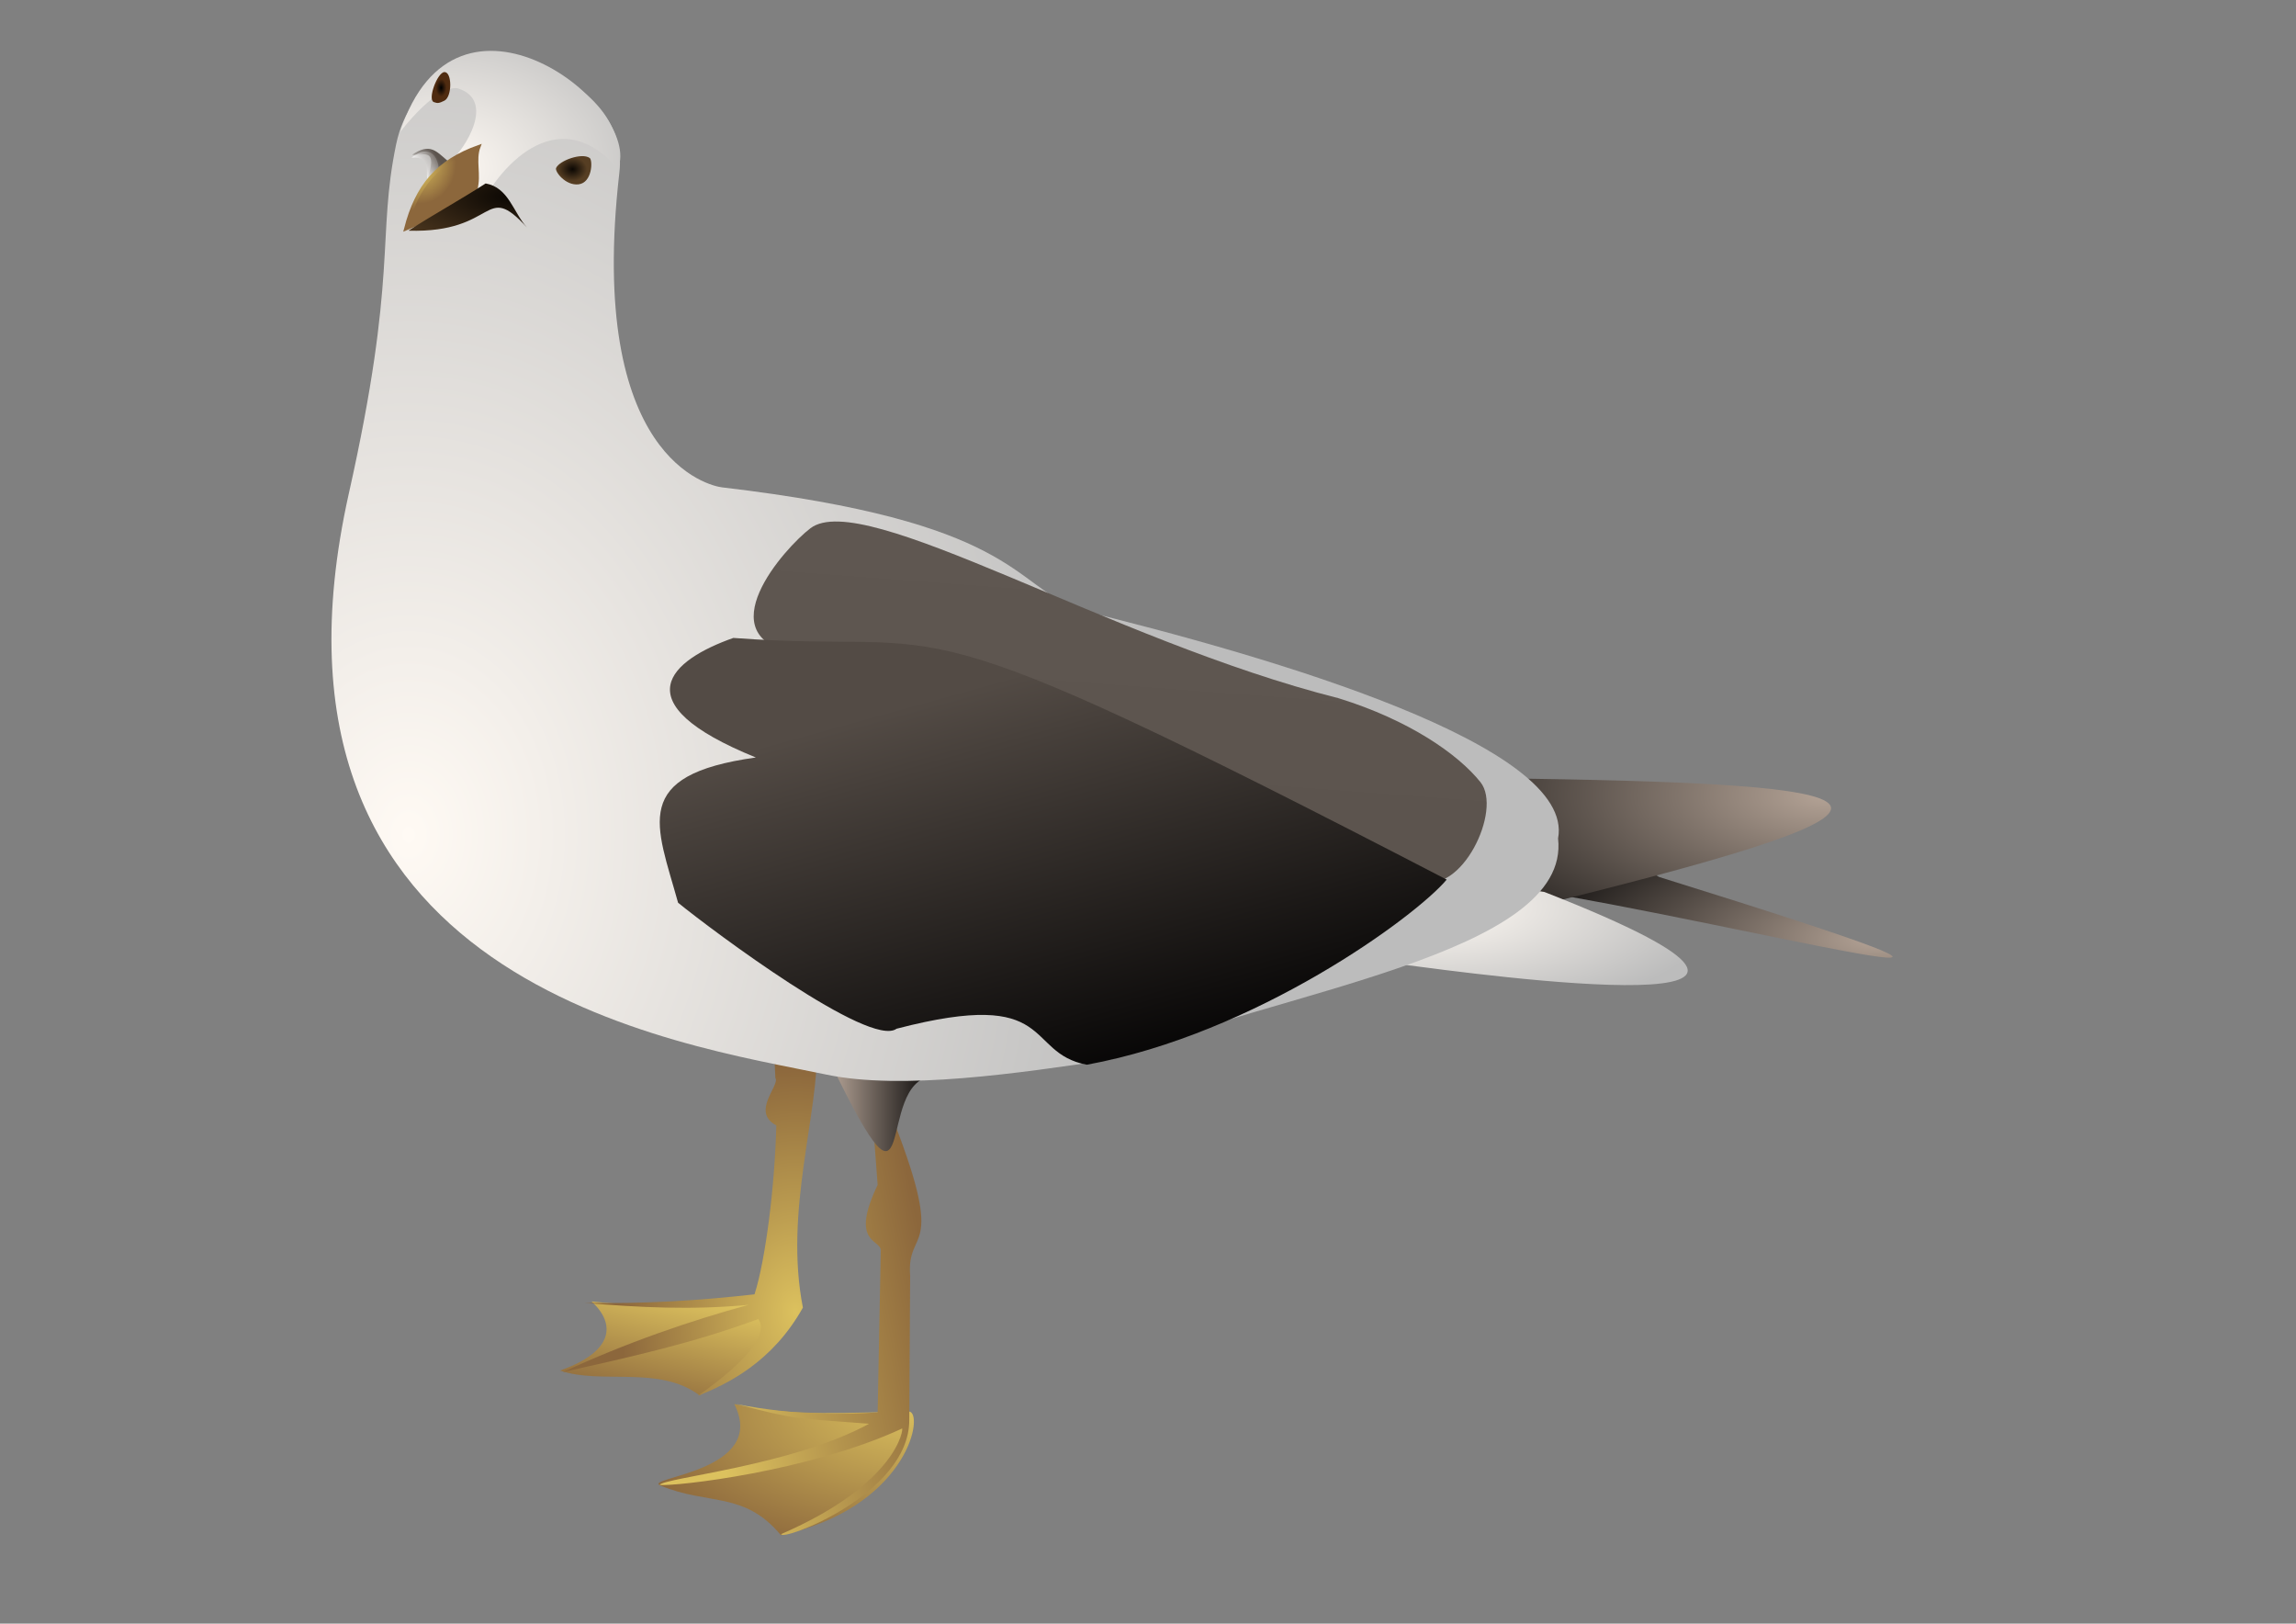 <?xml version="1.0" encoding="UTF-8"?>
<svg version="1.0" viewBox="0 0 1052.4 744.09" xmlns="http://www.w3.org/2000/svg" xmlns:xlink="http://www.w3.org/1999/xlink">
<rect x="0" y="0" width="1052.4" height="744.09" fill="#808080" stroke="none"/>
<defs>
<linearGradient id="c">
<stop stop-color="#b4a396" offset="0"/>
<stop stop-color="#060505" offset="1"/>
</linearGradient>
<linearGradient id="b">
<stop stop-color="#fffaf4" offset="0"/>
<stop stop-color="#bcbcbc" offset="1"/>
</linearGradient>
<linearGradient id="a">
<stop stop-color="#dcc15e" offset="0"/>
<stop stop-color="#8c673c" offset="1"/>
</linearGradient>
<linearGradient id="d">
<stop stop-color="#0b0703" offset="0"/>
<stop stop-color="#563e23" offset="1"/>
</linearGradient>
<radialGradient id="p" cx="262.29" cy="588.35" r="57.947" gradientTransform="scale(1.393 .718)" gradientUnits="userSpaceOnUse" xlink:href="#a"/>
<linearGradient id="w" x1="512.39" x2="593.2" y1="281.69" y2="241.04" gradientTransform="scale(.62 1.613)" gradientUnits="userSpaceOnUse" xlink:href="#a"/>
<linearGradient id="v" x1="395.75" x2="426.67" y1="292.34" y2="292.34" gradientTransform="scale(.865 1.156)" gradientUnits="userSpaceOnUse" xlink:href="#c"/>
<radialGradient id="o" cx="382.02" cy="483.99" r="62.763" gradientTransform="scale(1.611 .621)" gradientUnits="userSpaceOnUse" xlink:href="#c"/>
<radialGradient id="n" cx="398.34" cy="397.5" r="86.741" gradientTransform="scale(1.512 .661)" gradientUnits="userSpaceOnUse" xlink:href="#c"/>
<radialGradient id="m" cx="314.15" cy="463.81" r="47.28" gradientTransform="scale(1.59 .629)" gradientUnits="userSpaceOnUse" xlink:href="#b"/>
<linearGradient id="u" x1="208.9" x2="187.99" y1="608.97" y2="646.18" gradientTransform="scale(1.534 .652)" gradientUnits="userSpaceOnUse" xlink:href="#a"/>
<radialGradient id="l" cx="394.81" cy="335.74" r="54.393" gradientTransform="scale(.844 1.185)" gradientUnits="userSpaceOnUse" xlink:href="#a"/>
<radialGradient id="k" cx="264.97" cy="239.39" r="230.99" gradientTransform="scale(.876 1.141)" gradientUnits="userSpaceOnUse" xlink:href="#b"/>
<radialGradient id="j" cx="206.35" cy="116.1" r="53.717" gradientTransform="scale(1.17 .854)" gradientUnits="userSpaceOnUse" xlink:href="#b"/>
<linearGradient id="t" x1="233.19" x2="226.16" y1="100.46" y2="104.45" gradientTransform="scale(1.031 .97)" gradientUnits="userSpaceOnUse">
<stop stop-color="#5c544e" offset="0"/>
<stop stop-color="#5c544e" stop-opacity="0" offset="1"/>
</linearGradient>
<linearGradient id="s" x1="254.68" x2="262.76" y1="93.399" y2="87.278" gradientTransform="matrix(.92 0 0 1.087 .831 -.949)" gradientUnits="userSpaceOnUse">
<stop stop-color="#fff" offset="0"/>
<stop stop-color="#5c544e" stop-opacity="0" offset="1"/>
</linearGradient>
<radialGradient id="i" cx="249.17" cy="92.109" r="10.13" gradientTransform="scale(.943 1.06)" gradientUnits="userSpaceOnUse" xlink:href="#a"/>
<radialGradient id="h" cx="249.22" cy="93.972" r="10.13" gradientTransform="scale(.943 1.06)" gradientUnits="userSpaceOnUse" xlink:href="#a"/>
<radialGradient id="g" cx="306.47" cy="61.31" r="1.808" gradientTransform="scale(.785 1.274)" gradientUnits="userSpaceOnUse">
<stop offset="0"/>
<stop stop-color="#4f2b10" offset="1"/>
</radialGradient>
<radialGradient id="f" cx="246.89" cy="110.65" r="3.486" fx="247" gradientTransform="scale(1.113 .898)" gradientUnits="userSpaceOnUse" xlink:href="#d"/>
<radialGradient id="e" cx="178.14" cy="138.66" r="25.967" gradientTransform="matrix(1.583 0 0 .632 -23.262 18.871)" gradientUnits="userSpaceOnUse" xlink:href="#d"/>
<linearGradient id="r" x1="289.74" x2="304.7" y1="384.23" y2="287.09" gradientTransform="scale(1.43 .699)" gradientUnits="userSpaceOnUse">
<stop stop-color="#5c544e" offset="0"/>
<stop stop-color="#5f5751" offset="1"/>
</linearGradient>
<linearGradient id="q" x1="286.07" x2="347.12" y1="314.96" y2="434.64" gradientTransform="scale(1.357 .737)" gradientUnits="userSpaceOnUse">
<stop stop-color="#534b45" offset="0"/>
<stop stop-color="#060505" offset="1"/>
</linearGradient>
</defs>
<g fill-rule="evenodd">
<path transform="matrix(1.755 0 0 1.755 -220.01 -96.836)" d="m363.06 423.82c3.59 1.53-1.45 25.26-33.75 32.24-9.58-11.54-18.98-7.75-31.42-12.94-5.2-2.17 28.29-3.43 19.24-21.31 15.31 3.46 30.49 2.1 45.93 2.01z" fill="url(#p)"/>
<path transform="matrix(1.755 0 0 1.755 -220.01 -96.836)" d="m353.35 348.15 5.61 0.28c13.61 35.06 3.11 27.11 4.11 39.85l-0.23 37.85c-0.12 19.34-33.49 31.7-33.46 29.65 30.56-13.28 32-27.76 31.58-27.57-24.22 11.24-59.16 15.14-63.31 14.73 0.97-1.86 34.6-4.98 54.68-15.97-19.48-1.51-18.48-0.92-34.68-5.16 15.43 3.09 28.43 2.72 36.93 2.19l0.82-42.43c-0.27-2.78-8.08-1.87-0.82-16.98l-1.23-16.44z" fill="url(#w)"/>
<path transform="matrix(1.755 0 0 1.755 -220.01 -96.836)" d="m342.39 332.95c23.47 48.62 11.19 4.66 26.43 3.29 0 0-8.08-15.89-8.62-15.89-13.7-0.68-17.81 12.6-17.81 12.6z" fill="url(#v)"/>
<path transform="matrix(1.755 0 0 1.755 -220.01 -96.836)" d="m534.43 289.17 3.92-16.75 20.32 11.76c120.98 37.67 34.46 15.45-24.24 4.99z" fill="url(#o)"/>
<path transform="matrix(1.755 0 0 1.755 -220.01 -96.836)" d="m519.81 293.45c113.37-27.57 108.74-33.39 3.92-34.94l-3.92 34.94z" fill="url(#n)"/>
<path transform="matrix(1.755 0 0 1.755 -220.01 -96.836)" d="m491.29 307c21.03 2.73 131.55 17.94 37.43-18.9l-38.5-5.7 1.07 24.6z" fill="url(#m)"/>
<path transform="matrix(1.755 0 0 1.755 -220.01 -96.836)" d="m330.33 394.32c4.32 11.74-12.21 19.27-22.26 25.23-10.57-7.94-25.7-2.74-36.45-6.48 14.14-4.97 14.6-12.21 8.24-18.05 19.8 2.22 33.64-0.47 50.47-0.7z" fill="url(#u)"/>
<path transform="matrix(1.755 0 0 1.755 -220.01 -96.836)" d="m327.38 326.26 11.4 1.24c0.49 18.83-8.68 43.86-3.72 69.14-7.94 14.17-19.56 19.92-27.51 23.05 8.97-6.17 19.34-15.31 15.86-20.07-17.19 6.37-33.68 9.95-51.05 13.87 16.37-7.61 33.43-13.48 48.57-17.59-14.46 1.41-28.75 0.72-42.87-0.5 15.49 0.31 29.93-0.61 44.36-2.23 2.89-9 5.29-28.17 5.7-44.11-6.77-3.55 1.08-10.57-0.25-12.39l-0.49-10.41z" fill="url(#l)"/>
<path transform="matrix(1.755 0 0 1.755 -220.01 -96.836)" d="m216.47 184.04c12.81-57.14 7.32-66.99 12.35-91.166 7.36-35.308 62.04-21.996 58.28 7.596-8.52 74.66 23.71 81.6 26.83 81.97 76.25 8.95 75.62 24.94 92.79 31.87 51.37 12.54 130.2 35.64 125.57 59.8 3.47 30.32-73.88 40.03-116.37 57.67-24.57 3.69-55.08 8.14-74.71 4.01-38.27-8.05-153.44-23.37-124.74-151.75z" fill="url(#k)"/>
<path transform="matrix(1.755 0 0 1.755 -220.01 -96.836)" d="m229.87 89.637c8.68-10.999 13.66-11.843 15.2-11.347 9.75 3.158 1.79 15.767-2.11 19.065-2.68 2.261 9.14-0.658 7.63 12.255 4.35-9.665 20.05-29 36.15-10.327 6.77-16.26-42.3-54.747-56.87-9.646z" fill="url(#j)"/>
<path transform="matrix(1.755 0 0 1.755 -220.01 -96.836)" d="m232.98 95.603c4.63-3.165 6.29-0.989 9.25 1.543-1.85 1.86-3.71 3.724-5.57 5.574 3.64-9.609-1.15-6.761-3.68-7.117z" fill="url(#t)"/>
<path transform="matrix(1.755 0 0 1.755 -220.01 -96.836)" d="m232.86 96.316c4.98-3.759 6.88-0.04 7.12 3.085-1.46 1.539-1.15 2.259-2.61 3.799-1.5-2.3 1.5-7.201-4.51-6.884z" fill="url(#s)"/>
<path transform="matrix(1.755 0 0 1.755 -220.01 -96.836)" d="m231.32 114.95c2.92-11.32 8.34-17.645 19.1-21.483-1.34 3.482 0.28 7.433-0.83 11.153-5.5 3.8-11.59 7.6-18.27 10.33z" fill="url(#i)" stroke="url(#h)" stroke-width=".875"/>
<path transform="matrix(1.755 0 0 1.755 -220.01 -96.836)" d="m241.4 74.003c2.06-0.147 2.1 6.467 0 7.477-1.35 0.651-1.71 0.733-2.73 0.356-1.72-0.64 0.91-7.703 2.73-7.833z" fill="url(#g)"/>
<path transform="matrix(1.755 0 0 1.755 -220.01 -96.836)" d="m270.6 99.045c0.86-1.954 6.73-4.067 8.78-2.611 0.82 0.581 0.7 6.496-2.96 6.886-3.39 0.36-6.22-3.377-5.82-4.275z" fill="url(#f)"/>
<path transform="matrix(1.755 0 0 1.755 -220.01 -96.836)" d="m232.03 115.42c23.38 0.68 19.58-13.25 30.97-0.83-3.64-4.03-4.78-10.44-10.8-11.51-6.68 4.31-13.49 8.03-20.17 12.34z" fill="url(#e)"/>
<path transform="matrix(1.755 0 0 1.755 -220.01 -96.836)" d="m333.33 225.87c-23.77-4.4-3.08-27.6 3.7-32.75 13.89-10.56 77.83 29.23 137.88 44.37 18.53 5.73 31.25 14.62 37.11 21.93 5.85 7.3-5.16 29.93-15.72 25.62-52.21-16.91-110.76-42.27-162.97-59.17z" fill="url(#r)"/>
<path transform="matrix(1.755 0 0 1.755 -220.01 -96.836)" d="m316.89 221.76c61.1 4.59 38.94-13.31 186.31 63.11-8.17 9.74-49.91 40.28-93.99 48.34-16.56-3.13-7.61-20.37-49.69-9.4-6.93 5.15-48.11-25.62-57.06-32.9-5.65-20.36-12.65-33.34 20.31-37.93-35.53-14.43-22.05-25.51-5.88-31.22z" fill="url(#q)"/>
</g>
</svg>
